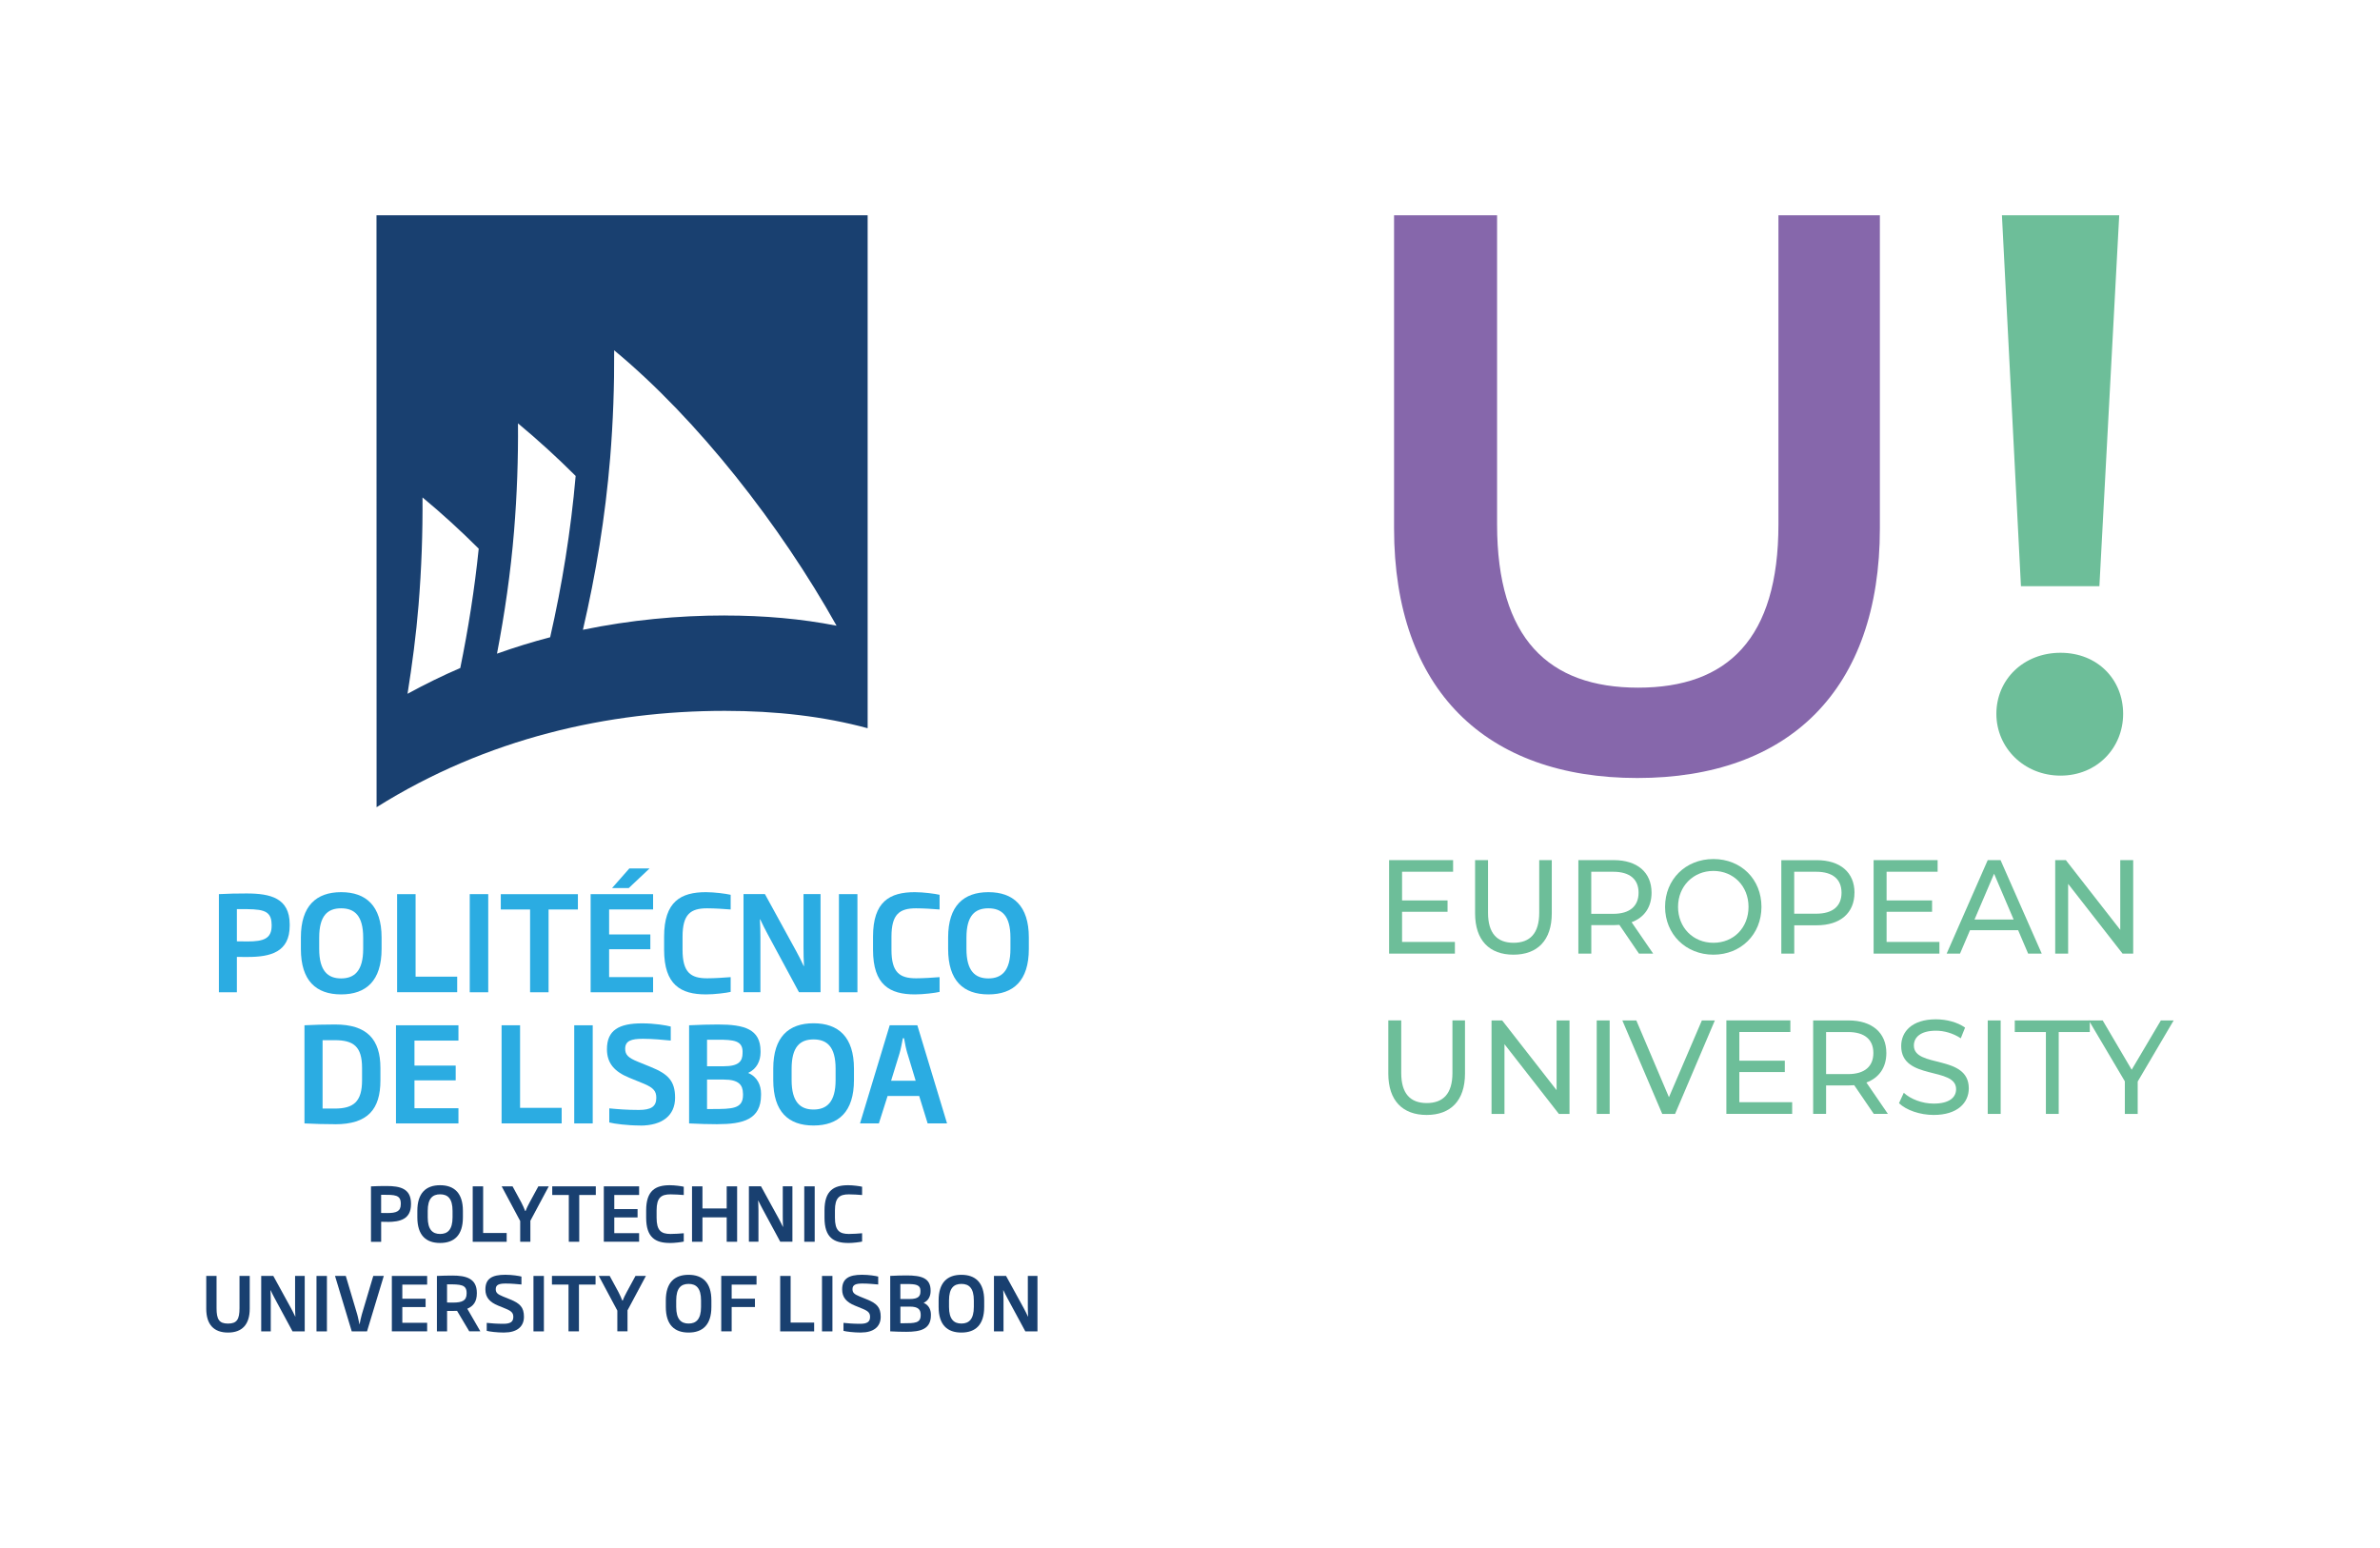 <?xml version="1.0" encoding="UTF-8"?>
<svg id="Layer_1" data-name="Layer 1" xmlns="http://www.w3.org/2000/svg" viewBox="0 0 570.39 370.95">
  <defs>
    <style>
      .cls-1 {
        fill: #194070;
      }

      .cls-1, .cls-2, .cls-3, .cls-4 {
        stroke-width: 0px;
      }

      .cls-2 {
        fill: #2bace2;
      }

      .cls-3 {
        fill: #6dbe99;
      }

      .cls-4 {
        fill: #8667ab;
      }
    </style>
  </defs>
  <g>
    <path class="cls-1" d="M90.23,51.6l.02,141.85c26.45-16.58,55.64-23.09,83.44-23.09,12.29,0,23.75,1.31,34.25,4.16V51.6h-117.71ZM124.13,101.45c4.78,3.97,9.39,8.18,13.83,12.61-1.16,13.24-3.25,26.15-6.11,38.66-4.27,1.11-8.52,2.43-12.74,3.93,1.84-9.6,3.27-19.38,4.09-29.4.71-8.69,1.01-17.3.94-25.8h0ZM101.25,119.2c4.66,3.86,9.14,7.97,13.48,12.29-1,9.73-2.51,19.26-4.42,28.6-4.26,1.83-8.47,3.9-12.64,6.18,1.11-6.98,2.05-14.06,2.64-21.26.71-8.7,1.01-17.3.95-25.81h0ZM173.69,147.5c-11.19,0-22.6,1.08-33.99,3.43,3.1-13.31,5.36-27.03,6.53-41.18.71-8.7,1.01-17.3.96-25.8,20.05,16.6,39.8,41.9,53.3,66-8.4-1.65-17.35-2.44-26.79-2.44h0Z"/>
    <g>
      <path class="cls-1" d="M92.81,292.82c-.48,0-.95,0-1.46-.02v4.8h-2.44v-13.28c1.27-.07,2.45-.09,3.74-.09,3.26,0,5.83.62,5.85,4.17v.2c0,3.57-2.59,4.24-5.69,4.24h0ZM96.05,288.38c-.02-2.05-1.46-2.05-4.35-2.05h-.36v4.36c.47.02.95.02,1.43.02,2.18,0,3.28-.37,3.28-2.13v-.2h0Z"/>
      <path class="cls-1" d="M105.47,297.88c-3.38,0-5.45-1.84-5.45-6.15v-1.55c0-4.29,2.09-6.14,5.45-6.14s5.47,1.85,5.47,6.14v1.55c0,4.31-2.09,6.15-5.47,6.15ZM108.46,290.19c0-2.97-1.16-3.97-2.98-3.97s-2.97,1.01-2.97,3.97v1.54c0,2.98,1.18,3.99,2.97,3.99s2.98-1.01,2.98-3.99v-1.54Z"/>
      <path class="cls-1" d="M113.29,297.59v-13.28h2.5v11.18h5.64v2.11h-8.14Z"/>
      <path class="cls-1" d="M127.11,292.62v4.97h-2.44v-4.97l-4.44-8.31h2.61l2.09,3.85c.32.61.68,1.4.93,2.05h.11c.23-.67.64-1.45.96-2.05l2.09-3.85h2.5l-4.44,8.31h0Z"/>
      <path class="cls-1" d="M138.82,286.38v11.21h-2.5v-11.21h-3.97v-2.07h10.44v2.07h-3.97,0Z"/>
      <path class="cls-1" d="M144.71,297.59v-13.28h8.46v2.07h-5.95v3.38h5.58v2h-5.58v3.77h5.95v2.05h-8.46Z"/>
      <path class="cls-1" d="M160.53,297.88c-3.42,0-5.67-1.29-5.67-6.04v-1.77c0-4.76,2.25-6.03,5.67-6.03,1.16,0,2.74.22,3.34.36v1.99c-.87-.07-2.14-.16-3.18-.16-2.24,0-3.33.79-3.33,3.85v1.77c0,3.06,1.09,3.87,3.33,3.87,1.04,0,2.31-.09,3.18-.17v2c-.61.14-2.19.34-3.34.34h0Z"/>
      <path class="cls-1" d="M174.16,297.59v-5.85h-5.81v5.85h-2.5v-13.28h2.5v5.3h5.81v-5.3h2.5v13.28h-2.5Z"/>
      <path class="cls-1" d="M187,297.59l-4.26-7.89c-.32-.61-.7-1.32-1.01-1.99h-.03c.03.75.07,1.57.07,2.38v7.49h-2.29v-13.28h2.9l4.24,7.72c.32.61.73,1.38,1.02,2.02h.03c-.05-.79-.07-1.71-.07-2.52v-7.22h2.31v13.28h-2.93Z"/>
      <path class="cls-1" d="M192.75,297.59v-13.28h2.5v13.28h-2.5Z"/>
      <path class="cls-1" d="M203.27,297.88c-3.42,0-5.67-1.29-5.67-6.04v-1.77c0-4.76,2.25-6.03,5.67-6.03,1.16,0,2.74.22,3.34.36v1.99c-.87-.07-2.14-.16-3.18-.16-2.24,0-3.33.79-3.33,3.85v1.77c0,3.06,1.09,3.87,3.33,3.87,1.04,0,2.31-.09,3.18-.17v2c-.61.14-2.19.34-3.34.34h0Z"/>
      <path class="cls-1" d="M54.65,319.35c-3.38,0-5.22-1.9-5.22-5.72v-7.86h2.47v7.73c0,2.69.62,3.7,2.75,3.7s2.75-1.02,2.75-3.7v-7.73h2.45v7.86c0,3.82-1.85,5.72-5.2,5.72Z"/>
      <path class="cls-1" d="M70.11,319.07l-4.26-7.89c-.32-.61-.7-1.32-1-1.99h-.03c.03.75.07,1.57.07,2.38v7.5h-2.29v-13.29h2.9l4.24,7.73c.32.61.73,1.38,1.02,2.02h.03c-.05-.79-.07-1.72-.07-2.53v-7.22h2.31v13.29h-2.93Z"/>
      <path class="cls-1" d="M75.85,319.07v-13.29h2.5v13.29h-2.5Z"/>
      <path class="cls-1" d="M87.95,319.07h-3.65l-4.01-13.29h2.58l2.74,9.21c.23.77.36,1.68.54,2.38h.03c.14-.71.31-1.61.54-2.38l2.74-9.21h2.52s-4.02,13.29-4.02,13.29Z"/>
      <path class="cls-1" d="M93.91,319.07v-13.29h8.46v2.08h-5.95v3.38h5.58v2h-5.58v3.77h5.95v2.05h-8.46Z"/>
      <path class="cls-1" d="M112.47,319.07l-2.93-4.92c-.36.02-.75.02-1.16.02h-1.23v4.9h-2.44v-13.29c1.18-.05,2.38-.09,3.72-.09,3.2,0,5.85.65,5.85,4.15v.12c0,2.02-.87,3.08-2.29,3.68l3.13,5.42h-2.66ZM111.83,309.87c0-2.05-1.43-2.08-4.69-2.08v4.36c.47.02.91.02,1.38.02,2.29,0,3.31-.48,3.31-2.2v-.11h0Z"/>
      <path class="cls-1" d="M120.83,319.35c-1.74,0-3.52-.23-4.18-.41v-1.91c1.09.11,2.33.22,3.99.22s2.38-.45,2.38-1.65c0-.86-.34-1.34-1.66-1.9l-2-.82c-1.97-.81-3.03-1.93-3.03-3.87,0-2.58,1.61-3.51,4.76-3.51,1.68,0,3.26.27,3.88.43v1.9c-1.02-.09-2.38-.23-3.77-.23-1.55,0-2.39.27-2.39,1.34,0,.81.37,1.21,1.7,1.75l1.8.73c2.33.95,3.26,1.9,3.26,4.15,0,2.41-1.74,3.77-4.72,3.77Z"/>
      <path class="cls-1" d="M127.85,319.07v-13.29h2.5v13.29h-2.5Z"/>
      <path class="cls-1" d="M138.75,307.85v11.21h-2.5v-11.21h-3.97v-2.08h10.45v2.08h-3.97Z"/>
      <path class="cls-1" d="M150.39,314.09v4.97h-2.44v-4.97l-4.44-8.31h2.61l2.09,3.85c.32.61.68,1.4.93,2.05h.11c.23-.66.64-1.45.96-2.05l2.09-3.85h2.5l-4.44,8.31h0Z"/>
      <path class="cls-1" d="M165.02,319.35c-3.38,0-5.45-1.85-5.45-6.15v-1.55c0-4.29,2.09-6.14,5.45-6.14s5.47,1.85,5.47,6.14v1.55c0,4.31-2.09,6.15-5.47,6.15ZM168.01,311.66c0-2.97-1.16-3.97-2.98-3.97s-2.97,1.01-2.97,3.97v1.54c0,2.98,1.18,3.99,2.97,3.99s2.98-1.01,2.98-3.99v-1.54Z"/>
      <path class="cls-1" d="M175.35,307.87v3.36h5.58v2h-5.58v5.83h-2.5v-13.29h8.46v2.09h-5.96Z"/>
      <path class="cls-1" d="M186.98,319.07v-13.29h2.5v11.18h5.64v2.11h-8.14Z"/>
      <path class="cls-1" d="M197,319.07v-13.29h2.5v13.29h-2.5Z"/>
      <path class="cls-1" d="M206.33,319.35c-1.74,0-3.52-.23-4.18-.41v-1.91c1.09.11,2.33.22,3.99.22s2.38-.45,2.38-1.65c0-.86-.34-1.34-1.66-1.9l-2-.82c-1.97-.81-3.03-1.93-3.03-3.87,0-2.58,1.61-3.51,4.76-3.51,1.68,0,3.26.27,3.88.43v1.9c-1.02-.09-2.38-.23-3.77-.23-1.55,0-2.39.27-2.39,1.34,0,.81.37,1.21,1.7,1.75l1.8.73c2.33.95,3.26,1.9,3.26,4.15,0,2.41-1.74,3.77-4.72,3.77Z"/>
      <path class="cls-1" d="M217.2,319.17c-1.52,0-2.16-.03-3.85-.11v-13.29c1.75-.07,2.39-.11,3.92-.11,3.56,0,5.76.62,5.76,3.62v.16c0,1.15-.5,2.25-1.68,2.79,1.26.52,1.75,1.66,1.75,2.81v.17c0,3.33-2.47,3.96-5.9,3.96h0ZM220.6,309.37c0-1.52-1.2-1.65-3.33-1.65h-1.49v3.59h2.25c2.05,0,2.56-.68,2.56-1.79v-.16h0ZM220.65,315.03c-.02-1.16-.56-1.9-2.59-1.9h-2.27v3.99h.68c2.72,0,4.18-.02,4.18-1.9v-.2Z"/>
      <path class="cls-1" d="M230.4,319.35c-3.38,0-5.45-1.85-5.45-6.15v-1.55c0-4.29,2.09-6.14,5.45-6.14s5.47,1.85,5.47,6.14v1.55c0,4.31-2.09,6.15-5.47,6.15ZM233.39,311.66c0-2.97-1.16-3.97-2.98-3.97s-2.97,1.01-2.97,3.97v1.54c0,2.98,1.18,3.99,2.97,3.99s2.98-1.01,2.98-3.99v-1.54Z"/>
      <path class="cls-1" d="M245.73,319.07l-4.26-7.89c-.32-.61-.7-1.32-1.01-1.99h-.03c.03.75.07,1.57.07,2.38v7.5h-2.29v-13.29h2.9l4.24,7.73c.32.61.73,1.38,1.02,2.02h.03c-.05-.79-.07-1.72-.07-2.53v-7.22h2.31v13.29h-2.93Z"/>
    </g>
    <g>
      <path class="cls-2" d="M59.36,229.35c-.86,0-1.68,0-2.59-.03v8.48h-4.31v-23.52c2.24-.12,4.34-.16,6.62-.16,5.76,0,10.32,1.11,10.35,7.37v.35c0,6.33-4.59,7.5-10.07,7.5h0ZM65.09,221.51c-.03-3.64-2.59-3.64-7.69-3.64h-.63v7.72c.82.03,1.68.03,2.54.03,3.86,0,5.79-.67,5.79-3.77v-.35h0Z"/>
      <path class="cls-2" d="M81.76,238.31c-5.99,0-9.65-3.26-9.65-10.89v-2.75c0-7.6,3.7-10.86,9.65-10.86s9.69,3.26,9.69,10.86v2.75c0,7.62-3.7,10.89-9.69,10.89ZM87.04,224.7c0-5.25-2.05-7.02-5.29-7.02s-5.25,1.77-5.25,7.02v2.72c0,5.29,2.09,7.06,5.25,7.06s5.29-1.77,5.29-7.06v-2.72Z"/>
      <path class="cls-2" d="M95.17,237.8v-23.52h4.43v19.78h9.97v3.73h-14.4Z"/>
      <path class="cls-2" d="M112.58,237.8v-23.52h4.43v23.52h-4.43Z"/>
      <path class="cls-2" d="M131.47,217.96v19.84h-4.43v-19.84h-7.02v-3.67h18.48v3.67h-7.02Z"/>
      <path class="cls-2" d="M141.55,237.8v-23.52h14.97v3.67h-10.54v5.99h9.88v3.54h-9.88v6.68h10.54v3.64h-14.97,0ZM150.67,212.83h-3.99l4.15-4.71h4.85l-5,4.71h0Z"/>
      <path class="cls-2" d="M169.19,238.31c-6.04,0-10.03-2.28-10.03-10.7v-3.13c0-8.42,3.99-10.67,10.03-10.67,2.05,0,4.85.38,5.92.63v3.52c-1.55-.12-3.8-.28-5.64-.28-3.96,0-5.89,1.39-5.89,6.81v3.13c0,5.41,1.93,6.83,5.89,6.83,1.84,0,4.08-.16,5.64-.28v3.54c-1.07.25-3.87.6-5.92.6h0Z"/>
      <path class="cls-2" d="M191.49,237.8l-7.53-13.96c-.57-1.07-1.23-2.34-1.77-3.52h-.07c.07,1.33.12,2.79.12,4.21v13.26h-4.05v-23.52h5.13l7.5,13.68c.57,1.07,1.3,2.44,1.8,3.57h.07c-.09-1.39-.12-3.03-.12-4.46v-12.79h4.08v23.52h-5.16Z"/>
      <path class="cls-2" d="M201.06,237.8v-23.52h4.43v23.52h-4.43Z"/>
      <path class="cls-2" d="M219.26,238.31c-6.04,0-10.03-2.28-10.03-10.7v-3.13c0-8.42,3.99-10.67,10.03-10.67,2.05,0,4.85.38,5.92.63v3.52c-1.55-.12-3.8-.28-5.64-.28-3.96,0-5.89,1.39-5.89,6.81v3.13c0,5.41,1.93,6.83,5.89,6.83,1.84,0,4.08-.16,5.64-.28v3.54c-1.07.25-3.87.6-5.92.6h0Z"/>
      <path class="cls-2" d="M236.88,238.31c-5.99,0-9.65-3.26-9.65-10.89v-2.75c0-7.6,3.71-10.86,9.65-10.86s9.69,3.26,9.69,10.86v2.75c0,7.62-3.7,10.89-9.69,10.89ZM242.16,224.7c0-5.25-2.05-7.02-5.29-7.02s-5.25,1.77-5.25,7.02v2.72c0,5.29,2.09,7.06,5.25,7.06s5.29-1.77,5.29-7.06v-2.72Z"/>
      <path class="cls-2" d="M80.31,269.42c-2.88,0-4.5-.07-7.34-.19v-23.52c2.85-.12,4.24-.19,7.34-.19,7.63,0,10.86,3.54,10.86,10.42v2.98c0,6.93-3.03,10.51-10.86,10.51h0ZM86.77,255.93c0-5.13-2.03-6.65-6.55-6.65h-2.91v16.39h2.91c4.52,0,6.55-1.65,6.55-6.78v-2.98h0Z"/>
      <path class="cls-2" d="M94.9,269.23v-23.52h14.97v3.67h-10.54v5.99h9.88v3.54h-9.88v6.68h10.54v3.64h-14.97Z"/>
      <path class="cls-2" d="M120.21,269.23v-23.52h4.43v19.78h9.97v3.73h-14.4Z"/>
      <path class="cls-2" d="M137.62,269.23v-23.52h4.43v23.52h-4.43Z"/>
      <path class="cls-2" d="M153.43,269.73c-3.07,0-6.24-.42-7.41-.73v-3.38c1.93.19,4.12.38,7.06.38s4.21-.79,4.21-2.91c0-1.52-.6-2.38-2.94-3.36l-3.54-1.45c-3.48-1.42-5.35-3.42-5.35-6.83,0-4.56,2.85-6.2,8.42-6.2,2.98,0,5.76.47,6.87.76v3.36c-1.8-.16-4.21-.42-6.68-.42-2.75,0-4.24.47-4.24,2.38,0,1.42.67,2.15,3.01,3.1l3.19,1.3c4.12,1.68,5.76,3.36,5.76,7.34,0,4.27-3.07,6.68-8.36,6.68h0Z"/>
      <path class="cls-2" d="M171.95,269.42c-2.69,0-3.83-.07-6.8-.19v-23.52c3.1-.12,4.24-.19,6.93-.19,6.3,0,10.19,1.11,10.19,6.39v.28c0,2.03-.89,3.99-2.98,4.94,2.21.91,3.1,2.94,3.1,4.97v.32c0,5.89-4.36,6.99-10.44,6.99h0ZM177.97,252.08c0-2.69-2.12-2.91-5.89-2.91h-2.63v6.36h3.99c3.64,0,4.52-1.21,4.52-3.17v-.28ZM178.06,262.08c-.03-2.05-.98-3.36-4.59-3.36h-4.02v7.06h1.21c4.81,0,7.41-.03,7.41-3.36v-.35h0Z"/>
      <path class="cls-2" d="M194.97,269.73c-5.99,0-9.65-3.26-9.65-10.89v-2.75c0-7.6,3.7-10.86,9.65-10.86s9.69,3.26,9.69,10.86v2.75c0,7.62-3.7,10.89-9.69,10.89h0ZM200.26,256.12c0-5.25-2.05-7.02-5.29-7.02s-5.25,1.77-5.25,7.02v2.72c0,5.29,2.09,7.06,5.25,7.06s5.29-1.77,5.29-7.06v-2.72Z"/>
      <path class="cls-2" d="M222.32,269.23l-2.03-6.58h-7.57l-2.09,6.58h-4.52l7.12-23.52h6.62l7.12,23.52h-4.66ZM217.48,252.52c-.35-1.17-.6-2.44-.82-3.7h-.28c-.25,1.26-.47,2.54-.82,3.7l-2,6.48h5.89l-1.96-6.48h0Z"/>
    </g>
  </g>
  <g>
    <path class="cls-4" d="M334.1,126.63V51.6h24.69v74.07c0,27.35,12.34,39.13,33.81,39.13s33.62-11.77,33.62-39.13V51.6h24.31v75.02c0,38.75-21.84,59.83-58.12,59.83s-58.31-21.08-58.31-59.83Z"/>
    <path class="cls-3" d="M478.45,171.07c0-8.17,6.46-14.63,15.38-14.63s15,6.46,15,14.63-6.27,14.81-15,14.81-15.38-6.65-15.38-14.81ZM479.78,51.6h28.11l-4.75,88.89h-18.8l-4.56-88.89Z"/>
    <g>
      <path class="cls-3" d="M348.68,225.75v2.78h-15.77v-22.4h15.34v2.78h-12.23v6.88h10.9v2.72h-10.9v7.23h12.67Z"/>
      <path class="cls-3" d="M353.52,218.87v-12.74h3.1v12.61c0,4.96,2.2,7.2,6.12,7.2s6.15-2.24,6.15-7.2v-12.61h3.01v12.74c0,6.5-3.45,9.92-9.19,9.92s-9.19-3.42-9.19-9.92Z"/>
      <path class="cls-3" d="M392.79,228.53l-4.69-6.88c-.43.03-.9.06-1.36.06h-5.37v6.82h-3.1v-22.4h8.48c5.65,0,9.06,2.95,9.06,7.81,0,3.46-1.74,5.95-4.78,7.07l5.16,7.52h-3.38ZM392.7,213.94c0-3.2-2.08-5.02-6.06-5.02h-5.28v10.08h5.28c3.97,0,6.06-1.86,6.06-5.06Z"/>
      <path class="cls-3" d="M399.05,217.33c0-6.56,4.91-11.46,11.58-11.46s11.52,4.87,11.52,11.46-4.91,11.46-11.52,11.46-11.58-4.9-11.58-11.46ZM419.05,217.33c0-4.96-3.6-8.61-8.41-8.61s-8.48,3.65-8.48,8.61,3.6,8.61,8.48,8.61,8.41-3.65,8.41-8.61Z"/>
      <path class="cls-3" d="M444.44,213.94c0,4.87-3.41,7.81-9.06,7.81h-5.37v6.79h-3.1v-22.4h8.48c5.65,0,9.06,2.95,9.06,7.81ZM441.34,213.94c0-3.2-2.08-5.02-6.06-5.02h-5.28v10.05h5.28c3.97,0,6.06-1.82,6.06-5.02Z"/>
      <path class="cls-3" d="M464.8,225.75v2.78h-15.77v-22.4h15.34v2.78h-12.23v6.88h10.9v2.72h-10.9v7.23h12.67Z"/>
      <path class="cls-3" d="M483.68,222.93h-11.55l-2.39,5.6h-3.2l9.84-22.4h3.07l9.87,22.4h-3.26l-2.39-5.6ZM482.59,220.37l-4.69-10.98-4.69,10.98h9.38Z"/>
      <path class="cls-3" d="M511.24,206.13v22.4h-2.55l-13.04-16.71v16.71h-3.1v-22.4h2.55l13.04,16.71v-16.71h3.1Z"/>
    </g>
    <g>
      <path class="cls-3" d="M332.72,257.28v-12.74h3.1v12.61c0,4.96,2.2,7.2,6.12,7.2s6.15-2.24,6.15-7.2v-12.61h3.01v12.74c0,6.5-3.45,9.92-9.19,9.92s-9.19-3.42-9.19-9.92Z"/>
      <path class="cls-3" d="M376.15,244.55v22.4h-2.55l-13.04-16.71v16.71h-3.1v-22.4h2.55l13.04,16.71v-16.71h3.1Z"/>
      <path class="cls-3" d="M382.67,244.55h3.1v22.4h-3.1v-22.4Z"/>
      <path class="cls-3" d="M410.98,244.55l-9.53,22.4h-3.08l-9.56-22.4h3.35l7.82,18.4,7.89-18.4h3.1Z"/>
      <path class="cls-3" d="M429.51,264.16v2.78h-15.77v-22.4h15.34v2.78h-12.23v6.88h10.9v2.72h-10.9v7.23h12.67Z"/>
      <path class="cls-3" d="M449.07,266.95l-4.69-6.88c-.44.03-.9.06-1.37.06h-5.37v6.82h-3.1v-22.4h8.47c5.65,0,9.07,2.95,9.07,7.81,0,3.46-1.74,5.95-4.78,7.07l5.15,7.52h-3.38ZM448.97,252.35c0-3.2-2.08-5.02-6.05-5.02h-5.28v10.08h5.28c3.97,0,6.05-1.86,6.05-5.06Z"/>
      <path class="cls-3" d="M455.11,264.39l1.15-2.5c1.62,1.5,4.38,2.59,7.17,2.59,3.76,0,5.37-1.5,5.37-3.46,0-5.47-13.16-2.02-13.16-10.34,0-3.46,2.61-6.4,8.32-6.4,2.55,0,5.19.7,6.99,1.99l-1.03,2.56c-1.89-1.25-4.04-1.82-5.96-1.82-3.69,0-5.28,1.6-5.28,3.55,0,5.47,13.16,2.05,13.16,10.27,0,3.42-2.67,6.37-8.41,6.37-3.32,0-6.58-1.15-8.32-2.82Z"/>
      <path class="cls-3" d="M476.38,244.55h3.1v22.4h-3.1v-22.4Z"/>
      <path class="cls-3" d="M490.31,247.33h-7.45v-2.78h17.98v2.78h-7.45v19.62h-3.07v-19.62Z"/>
      <path class="cls-3" d="M512.32,259.2v7.75h-3.08v-7.81l-8.63-14.59h3.32l6.95,11.81,6.99-11.81h3.07l-8.63,14.66Z"/>
    </g>
  </g>
</svg>
